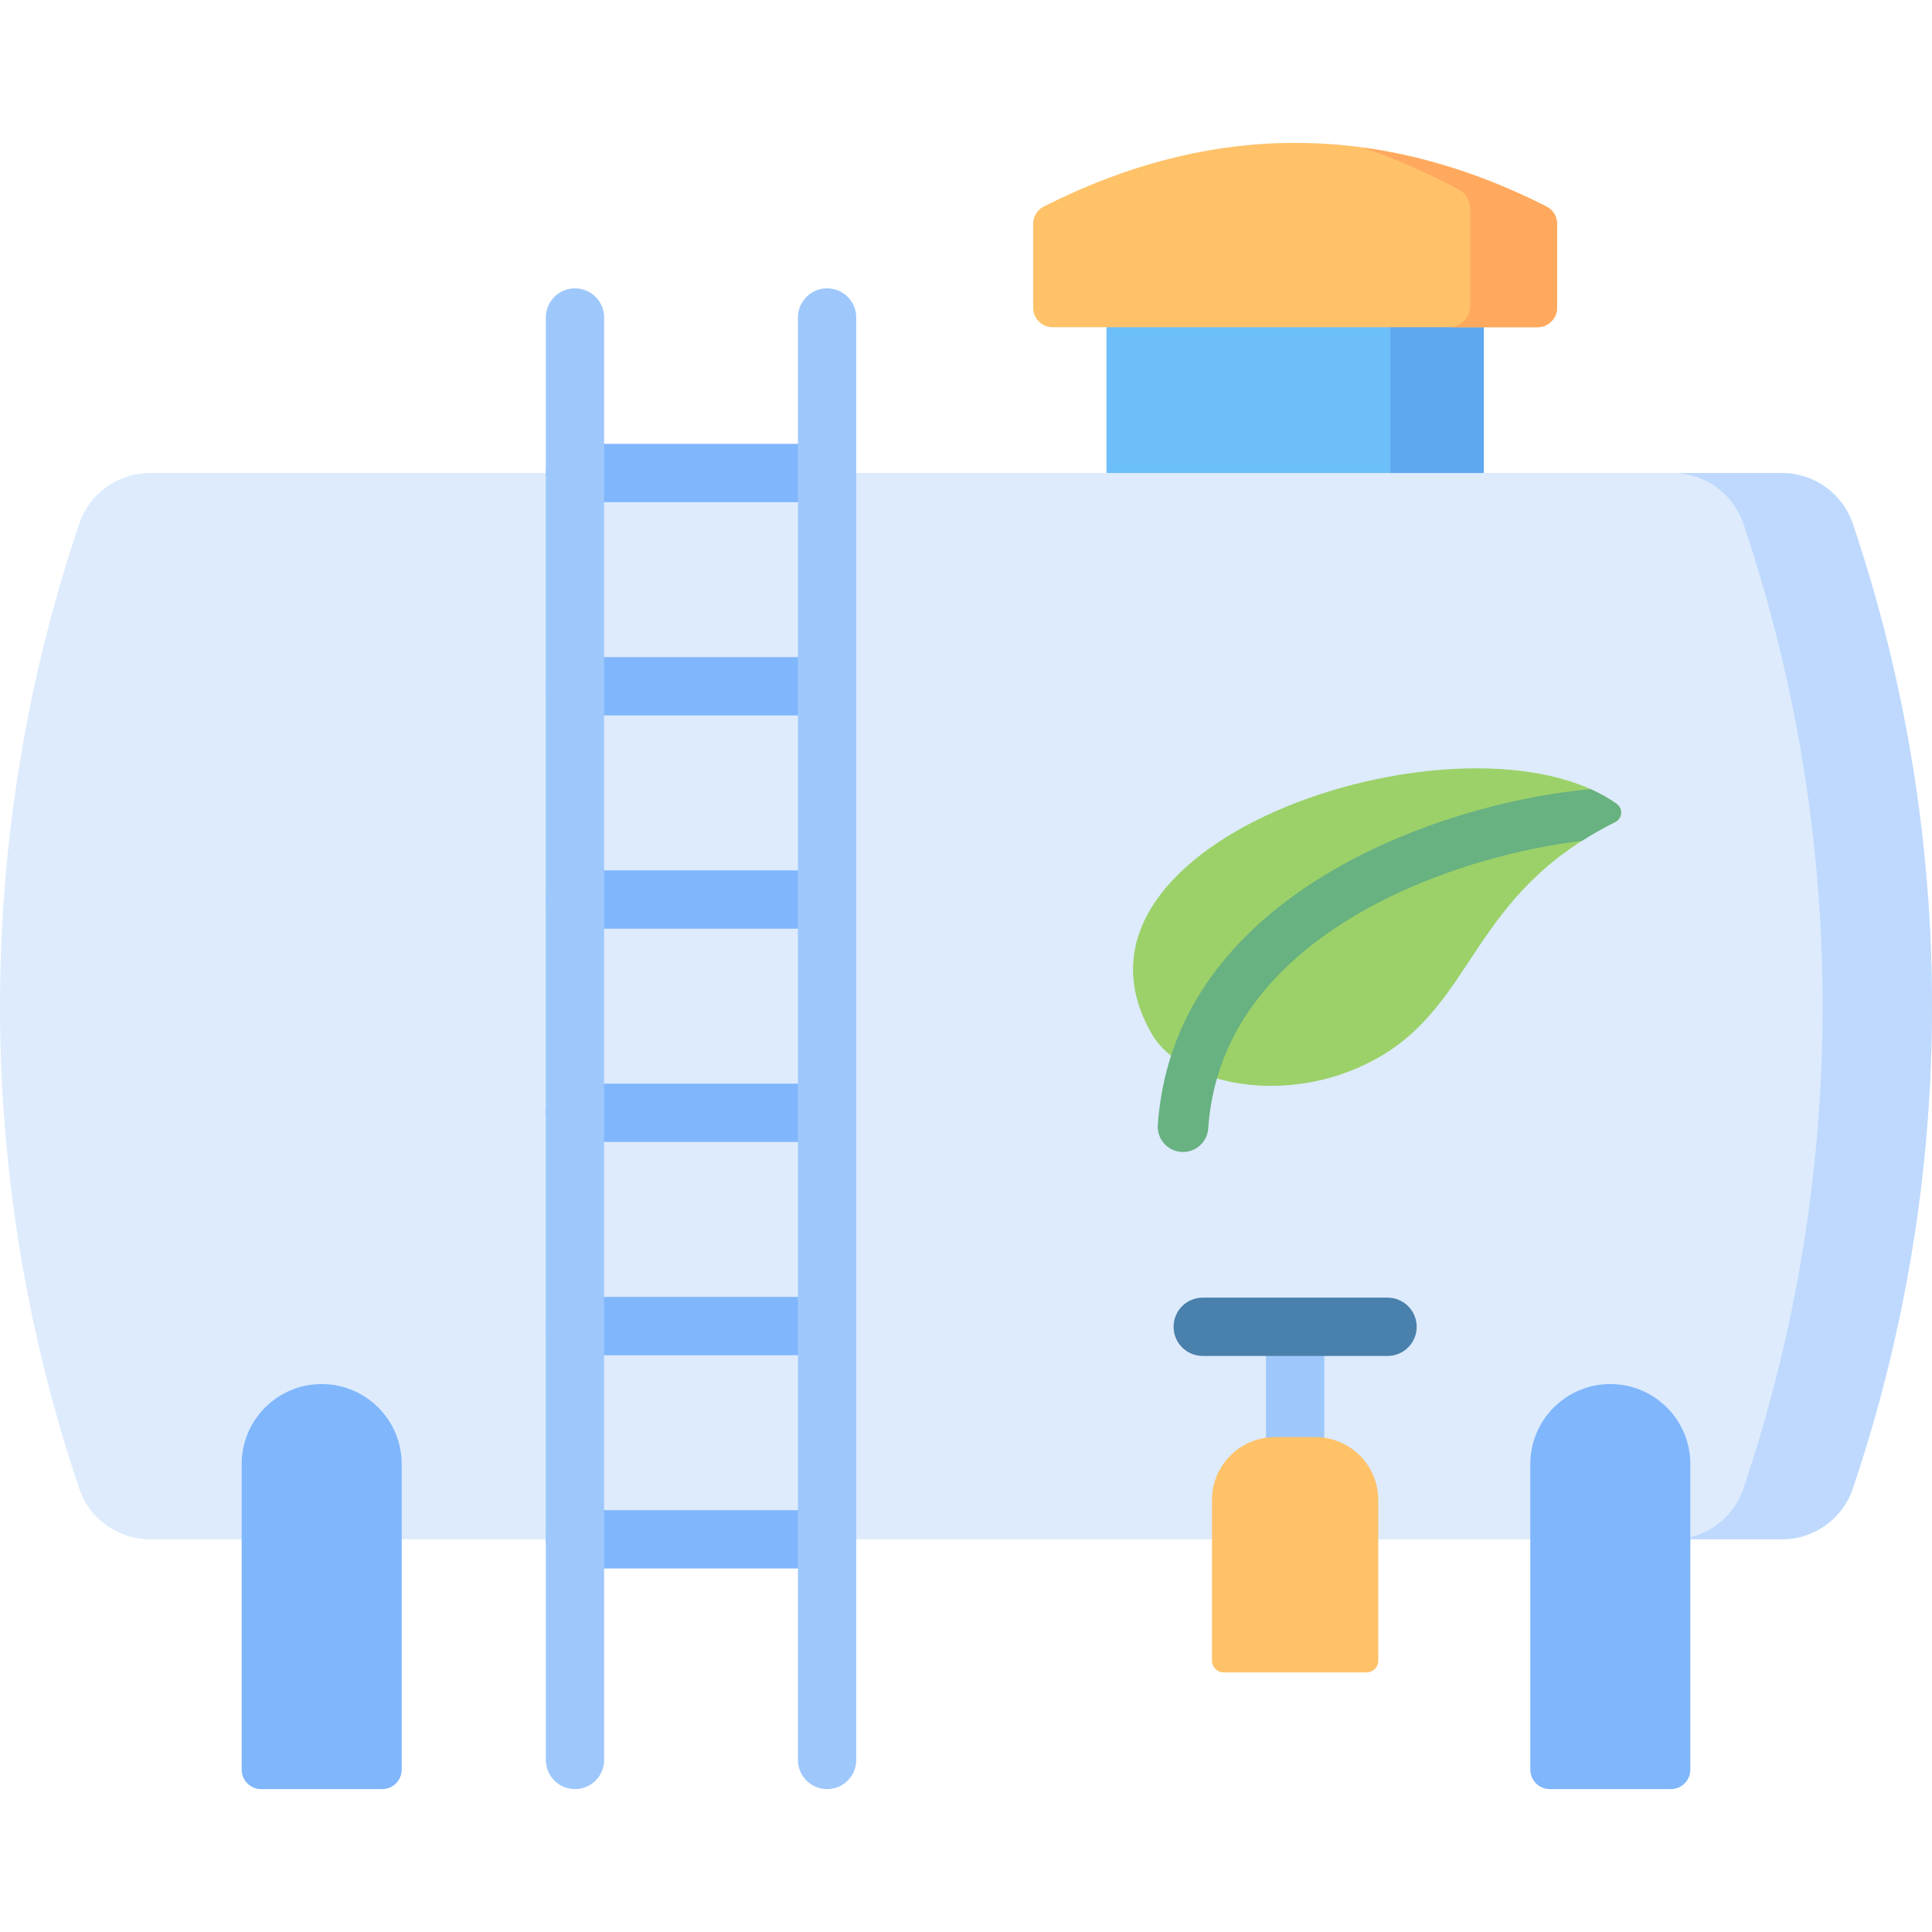 <svg id="Capa_1" enable-background="new 0 0 512 512" height="512" viewBox="0 0 512 512" width="512" xmlns="http://www.w3.org/2000/svg"><g><path d="m293.227 86.714v38.636l49.996 10.301 49.996-10.301v-38.636l-49.995-10.302z" fill="#6cbff8"/><path d="m368.494 82.593v45.847l24.725-3.09v-38.636z" fill="#5fa7ee"/><path d="m20.998 138.792c-27.997 82.929-27.997 172.777 0 255.707 2.717 8.048 10.302 13.442 18.797 13.442h432.41c8.495 0 16.08-5.394 18.797-13.442 27.997-82.929 27.997-172.777 0-255.707-2.717-8.048-10.302-13.442-18.797-13.442h-432.41c-8.495 0-16.08 5.394-18.797 13.442z" fill="#ddebfd"/><path d="m491.002 138.792c-2.717-8.048-10.302-13.442-18.797-13.442h-28.983c8.495 0 16.08 5.394 18.797 13.442 27.997 82.929 27.997 172.778 0 255.707-2.717 8.048-10.302 13.442-18.797 13.442h28.983c8.495 0 16.08-5.394 18.797-13.442 27.997-82.929 27.997-172.778 0-255.707z" fill="#bed9fd"/><path d="m428.049 217.843c1.894-.944 2.099-3.58.377-4.809-38.535-27.505-153.537 8.961-123.09 61.141 7.725 13.239 35.741 19.315 59.058 6.59 26.883-14.672 24.96-43.64 63.655-62.922z" fill="#9cd169"/><path d="m273.799 81.539v-22.205c0-1.936 1.073-3.724 2.8-4.599 44.417-22.495 88.833-22.495 133.249 0 1.727.875 2.8 2.663 2.8 4.599v22.204c0 2.858-2.317 5.175-5.175 5.175h-128.499c-2.858.001-5.175-2.316-5.175-5.174z" fill="#ffc269"/><path d="m409.848 54.736c-16.21-8.21-32.421-13.409-48.631-15.626 8.454 2.922 16.908 6.613 25.362 11.111 1.876.998 3.041 3.039 3.041 5.248v25.34c0 3.262-2.517 5.906-5.623 5.906h23.475c2.858 0 5.175-2.317 5.175-5.175v-22.206c0-1.935-1.072-3.724-2.799-4.598z" fill="#ffa95f"/><g fill="#80b6fc"><path d="m426.752 366.792c-11.713 0-21.207 9.495-21.207 21.207v80.96c0 2.858 2.317 5.175 5.175 5.175h32.064c2.858 0 5.175-2.317 5.175-5.175v-80.959c0-11.713-9.495-21.208-21.207-21.208z"/><path d="m85.248 366.792c-11.713 0-21.207 9.495-21.207 21.207v80.96c0 2.858 2.317 5.175 5.175 5.175h32.064c2.858 0 5.175-2.317 5.175-5.175v-80.959c.001-11.713-9.494-21.208-21.207-21.208z"/></g><path d="m343.224 398.879c-4.268 0-7.726-3.459-7.726-7.726v-35.418c0-4.267 3.459-7.726 7.726-7.726s7.726 3.459 7.726 7.726v35.418c.001 4.267-3.458 7.726-7.726 7.726z" fill="#9ec8fc"/><path d="m367.71 359.341h-48.973c-4.268 0-7.726-3.459-7.726-7.726s3.459-7.726 7.726-7.726h48.973c4.268 0 7.726 3.459 7.726 7.726.001 4.267-3.458 7.726-7.726 7.726z" fill="#4980ac"/><g fill="#80b6fc"><path d="m219.189 189.595h-66.814c-4.268 0-7.726-3.459-7.726-7.726s3.459-7.726 7.726-7.726h66.814c4.268 0 7.726 3.459 7.726 7.726s-3.458 7.726-7.726 7.726z"/><path d="m219.189 133.076h-66.814c-4.268 0-7.726-3.459-7.726-7.726s3.459-7.726 7.726-7.726h66.814c4.268 0 7.726 3.459 7.726 7.726s-3.458 7.726-7.726 7.726z"/><path d="m219.189 246.113h-66.814c-4.268 0-7.726-3.459-7.726-7.726s3.459-7.726 7.726-7.726h66.814c4.268 0 7.726 3.459 7.726 7.726s-3.458 7.726-7.726 7.726z"/><path d="m219.189 302.631h-66.814c-4.268 0-7.726-3.459-7.726-7.726s3.459-7.726 7.726-7.726h66.814c4.268 0 7.726 3.459 7.726 7.726s-3.458 7.726-7.726 7.726z"/><path d="m219.189 359.149h-66.814c-4.268 0-7.726-3.459-7.726-7.726s3.459-7.726 7.726-7.726h66.814c4.268 0 7.726 3.459 7.726 7.726s-3.458 7.726-7.726 7.726z"/><path d="m219.189 415.667h-66.814c-4.268 0-7.726-3.459-7.726-7.726s3.459-7.726 7.726-7.726h66.814c4.268 0 7.726 3.459 7.726 7.726s-3.458 7.726-7.726 7.726z"/></g><path d="m152.375 474.135c-4.268 0-7.726-3.459-7.726-7.726v-382.269c0-4.267 3.459-7.726 7.726-7.726s7.726 3.459 7.726 7.726v382.269c.001 4.267-3.458 7.726-7.726 7.726z" fill="#9ec8fc"/><path d="m219.189 474.135c-4.268 0-7.726-3.459-7.726-7.726v-382.269c0-4.267 3.459-7.726 7.726-7.726 4.268 0 7.726 3.459 7.726 7.726v382.269c0 4.267-3.458 7.726-7.726 7.726z" fill="#9ec8fc"/><path d="m321.187 397.51v42.593c0 1.715 1.39 3.105 3.105 3.105h37.861c1.715 0 3.105-1.39 3.105-3.105v-42.593c0-9.2-7.458-16.658-16.658-16.658h-10.755c-9.2 0-16.658 7.458-16.658 16.658z" fill="#ffc269"/><path d="m428.049 217.843c1.894-.944 2.099-3.58.377-4.809-2.08-1.485-4.39-2.776-6.881-3.894-33.946 2.895-97.024 22.542-111.754 72.402-1.572 5.321-2.568 10.902-2.962 16.589-.256 3.689 2.528 6.887 6.217 7.142.158.011.314.017.47.017 3.487 0 6.429-2.702 6.673-6.234.327-4.716 1.149-9.332 2.445-13.719 7.558-25.585 30.57-40.774 48.544-49.011 16.521-7.572 34.397-11.906 48.035-13.482 2.696-1.725 5.619-3.398 8.836-5.001z" fill="#68b181"/></g></svg>